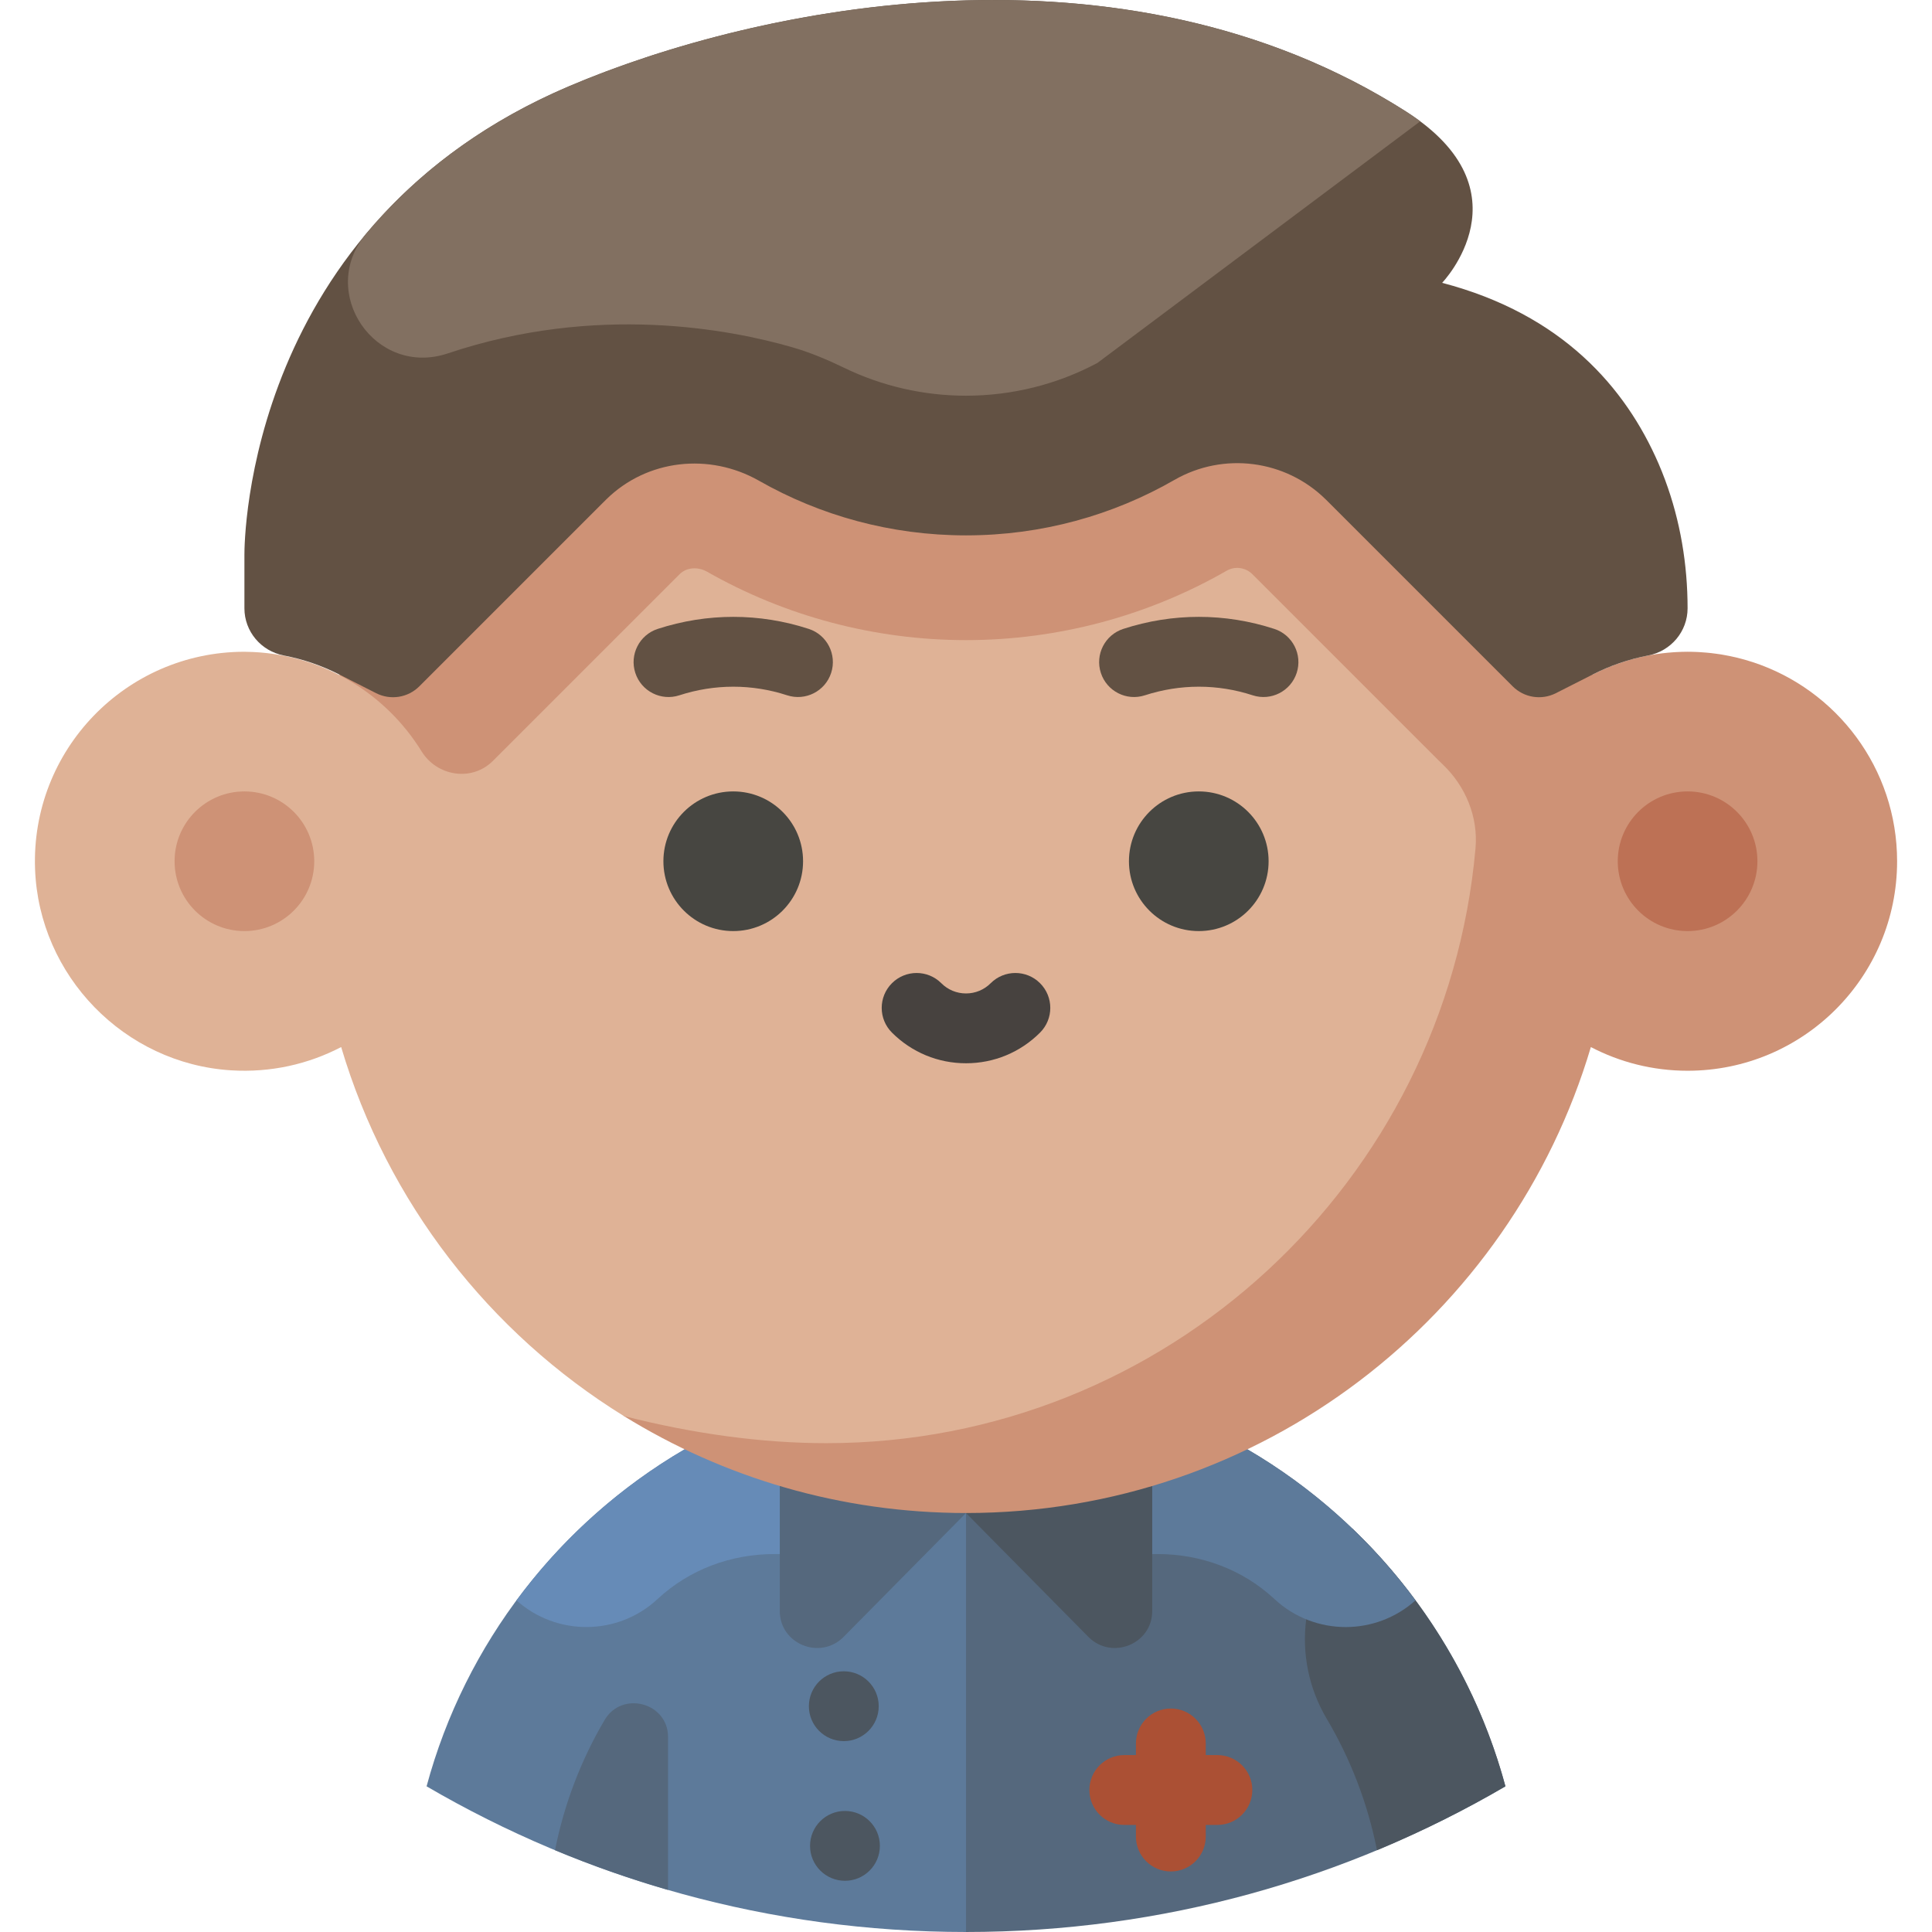 <?xml version="1.0" encoding="iso-8859-1"?>
<!-- Generator: Adobe Illustrator 19.0.0, SVG Export Plug-In . SVG Version: 6.00 Build 0)  -->
<svg version="1.1" id="Layer_1" xmlns="http://www.w3.org/2000/svg" xmlns:xlink="http://www.w3.org/1999/xlink" x="0px" y="0px"
	 viewBox="0 0 512.001 512.001" style="enable-background:new 0 0 512.001 512.001;" xml:space="preserve">
<path style="fill:#55687D;" d="M330.563,384.081h-74.562l-37.012,69.111l37.012,58.808c52.132,0,100.971-14.072,142.952-38.605
	C388.718,435.413,363.758,403.472,330.563,384.081z"/>
<path style="fill:#5D7A9A;" d="M181.439,384.081c-33.195,19.391-58.155,51.332-68.39,89.314C155.03,497.928,203.87,512,256.001,512
	V384.081H181.439z"/>
<path style="fill:#4C5660;" d="M351.589,455.48c6.285,10.605,10.853,22.347,13.327,34.842c11.765-4.897,23.134-10.556,34.038-16.927
	c-7.121-26.429-21.378-49.927-40.573-68.313c-0.09,0.086-0.179,0.172-0.269,0.258C344.522,418.423,341.973,439.25,351.589,455.48z"
	/>
<path style="fill:#55687D;" d="M147.086,490.322c9.724,4.048,19.72,7.571,29.956,10.532v-40.316c0-0.079,0-0.157,0-0.236
	c-0.027-9.112-12.205-12.327-16.824-4.472C154.036,466.343,149.534,477.962,147.086,490.322z"/>
<path style="fill:#5D7A9A;" d="M256.001,384.081c0,15.33,12.427,27.759,27.759,27.759h22.993c11.655,0,22.598,4.179,30.806,11.756
	l0.16,0.149c5.348,4.981,12.138,7.444,18.913,7.444c6.642,0,13.261-2.387,18.497-7.08c-11.955-16.178-27.12-29.839-44.565-40.03
	L256.001,384.081L256.001,384.081z"/>
<path style="fill:#668BB7;" d="M136.871,424.114c10.576,9.476,26.82,9.494,37.413-0.37l0.152-0.141
	c8.215-7.586,19.159-11.765,30.815-11.765h22.992c15.33,0,27.759-12.427,27.759-27.759l0,0h-74.562
	C163.992,394.272,148.826,407.934,136.871,424.114z"/>
<path style="fill:#55687D;" d="M256.001,400.963l-49.349-48.116v74.106c0,8.703,10.631,13.062,16.849,6.908L256.001,400.963z"/>
<g>
	<path style="fill:#4C5660;" d="M256.001,400.963l49.349-48.116v74.106c0,8.703-10.631,13.062-16.849,6.908L256.001,400.963z"/>
	<circle style="fill:#4C5660;" cx="223.616" cy="452.163" r="9.253"/>
	<circle style="fill:#4C5660;" cx="223.924" cy="489.175" r="9.253"/>
</g>
<path style="fill:#AB5034;" d="M322.623,465.118h-3.084v-3.084c0-5.11-4.143-9.253-9.253-9.253c-5.11,0-9.253,4.143-9.253,9.253
	v3.084h-3.084c-5.11,0-9.253,4.143-9.253,9.253c0,5.11,4.143,9.253,9.253,9.253h3.084v3.084c0,5.11,4.143,9.253,9.253,9.253
	c5.11,0,9.253-4.143,9.253-9.253v-3.084h3.084c5.11,0,9.253-4.143,9.253-9.253C331.876,469.26,327.733,465.118,322.623,465.118z"/>
<path style="fill:#CE9276;" d="M464.487,175.471c-0.618-0.202-1.244-0.391-1.87-0.572c-0.127-0.037-0.254-0.073-0.382-0.109
	c-0.601-0.169-1.204-0.329-1.814-0.479c-0.126-0.031-0.252-0.058-0.378-0.088c-1.104-0.262-2.222-0.489-3.351-0.683
	c-0.222-0.038-0.44-0.083-0.663-0.118c-0.418-0.067-0.841-0.121-1.262-0.179c-0.439-0.059-0.877-0.118-1.32-0.168
	c-0.37-0.042-0.743-0.078-1.115-0.112c-0.537-0.049-1.076-0.09-1.617-0.123c-0.301-0.019-0.602-0.041-0.904-0.054
	c-0.855-0.039-1.714-0.065-2.579-0.065c-1.012,0-2.015,0.037-3.013,0.09c-0.239,0.012-0.477,0.027-0.716,0.043
	c-2.031,0.136-4.033,0.378-5.998,0.727c-0.146,0.026-0.291,0.053-0.436,0.079c-2.058,0.382-4.079,0.875-6.05,1.478
	c-0.027,0.009-0.053,0.016-0.08,0.025c-3.068,0.944-6.024,2.144-8.841,3.578c-0.001-0.002-0.001-0.006-0.002-0.009
	c-2.372-8.973-5.357-17.832-8.89-26.493c-21.225-52.029-62.471-96.722-112.723-113.889c-14.194-4.844-29.101-7.506-44.481-7.506
	c-69.837,0-129.984,54.675-157.202,121.4c-3.533,8.662-6.519,17.525-8.892,26.501l75.423,196.524
	c26.353,16.29,57.412,25.696,90.671,25.696c78.282,0,144.389-52.083,165.589-123.483c7.671,4.003,16.388,6.278,25.639,6.278
	c30.662,0,55.518-24.856,55.518-55.518C502.748,203.605,486.697,182.73,464.487,175.471z"/>
<path style="fill:#DFB296;" d="M331.876,152.149c-1.83-1.801-4.609-2.16-6.795-0.904c-20.934,12.034-44.822,18.394-69.079,18.394
	c-24.059,0-47.775-6.262-68.585-18.111c-2.484-1.414-5.469-1.17-7.261,0.592l-0.592,0.587L130.76,201.51
	c-0.068,0.068-0.134,0.134-0.202,0.201c-5.569,5.483-14.743,4.031-18.851-2.617c-9.333-15.102-25.699-25.393-44.533-26.3
	c-0.59-0.026-1.181-0.047-1.777-0.053c-0.254-0.004-0.507-0.015-0.762-0.015c-31.286,0.076-56.493,26.027-55.344,57.588
	c1.029,28.273,23.662,51.549,51.898,53.332c10.583,0.669,20.568-1.65,29.222-6.166c12.193,41.065,39.243,75.735,74.917,97.787
	c18.288,4.668,36.483,7.189,53.661,7.189c90.158,0,164.182-69.457,172.035-157.613c0.745-8.372-2.635-16.516-8.727-22.306
	c-0.357-0.338-0.707-0.681-1.052-1.026L331.876,152.149z"/>
<circle style="fill:#CE9276;" cx="64.772" cy="228.24" r="18.506"/>
<circle style="fill:#BD7155;" cx="447.23" cy="228.24" r="18.506"/>
<path style="fill:#47423F;" d="M256.001,281.777c-7.415,0-14.385-2.888-19.629-8.13c-3.614-3.614-3.614-9.473,0.001-13.086
	c3.614-3.612,9.473-3.612,13.085,0c1.747,1.748,4.071,2.711,6.542,2.711c2.471,0,4.796-0.962,6.543-2.711
	c3.615-3.614,9.474-3.614,13.085,0c3.615,3.614,3.615,9.473,0.001,13.086C270.387,278.889,263.416,281.777,256.001,281.777z"/>
<g>
	<circle style="fill:#474641;" cx="194.315" cy="228.24" r="18.506"/>
	<circle style="fill:#474641;" cx="317.688" cy="228.24" r="18.506"/>
</g>
<g>
	<path style="fill:#625143;" d="M317.704,163.473c6.733,0,13.46,1.063,19.999,3.193c4.858,1.582,7.516,6.804,5.934,11.662
		c-1.583,4.861-6.811,7.517-11.664,5.934c-9.331-3.039-19.213-3.036-28.576,0.005c-4.855,1.579-10.081-1.08-11.659-5.94
		c-1.579-4.86,1.081-10.08,5.94-11.659C304.233,164.538,310.97,163.473,317.704,163.473z"/>
	<path style="fill:#625143;" d="M194.331,163.473c6.732,0,13.46,1.063,19.999,3.193c4.858,1.582,7.516,6.804,5.934,11.662
		c-1.583,4.861-6.805,7.517-11.664,5.934c-9.331-3.039-19.213-3.036-28.576,0.005c-4.854,1.579-10.081-1.08-11.659-5.94
		c-1.579-4.86,1.081-10.08,5.94-11.659C180.859,164.538,187.597,163.473,194.331,163.473z"/>
	<path style="fill:#625143;" d="M150.719,22.891c50.276-21.434,146.792-41.23,221.902,6.671
		c33.026,21.057,9.558,45.392,9.558,45.392c31.892,8.345,48.642,27.839,57.334,47.853c0.629,1.455,1.219,2.924,1.767,4.406
		c0.004,0.009,0.005,0.019,0.009,0.027c4.024,10.845,5.94,22.377,5.94,33.959l0,0c0,6.15-4.413,11.355-10.453,12.511
		c-5.185,0.993-10.114,2.708-14.68,5.032l-9.781,4.962c-3.807,1.931-8.425,1.195-11.444-1.823L352.09,133.1
		c-0.257-0.257-0.513-0.512-0.771-0.765c-10.678-10.513-27.08-12.625-40.072-5.158c-16.269,9.353-35.132,14.702-55.245,14.702
		c-19.951,0-38.67-5.263-54.849-14.475c-13.157-7.49-29.68-5.688-40.469,4.932c-0.258,0.254-0.514,0.508-0.771,0.765
		c-12.195,12.195-48.781,48.781-48.781,48.781c-3.019,3.019-7.637,3.754-11.444,1.823l-9.759-4.951
		c-4.573-2.329-9.51-4.049-14.704-5.044c-6.04-1.156-10.452-6.361-10.452-12.511v-14.168
		C64.772,143.173,65.382,59.282,150.719,22.891z"/>
</g>
<path style="fill:#827061;" d="M372.621,29.562c-1.45-0.925-2.91-1.816-4.376-2.691c-0.415-0.248-0.832-0.491-1.249-0.734
	c-1.218-0.713-2.447-1.405-3.677-2.095c-0.287-0.162-0.575-0.323-0.864-0.481c-1.479-0.808-2.966-1.595-4.459-2.355
	c-0.266-0.136-0.534-0.265-0.802-0.398c-1.256-0.632-2.516-1.246-3.779-1.846c-0.423-0.201-0.846-0.4-1.271-0.597
	c-1.315-0.611-2.634-1.205-3.957-1.782c-0.211-0.091-0.421-0.189-0.63-0.279c-1.536-0.663-3.079-1.298-4.626-1.915
	c-0.308-0.123-0.618-0.242-0.928-0.363c-1.289-0.502-2.582-0.997-3.881-1.473c-0.387-0.142-0.774-0.286-1.162-0.424
	c-67.844-24.377-143.643-7.399-186.242,10.762c-23.96,10.217-41.24,24.178-53.702,39.06C84.01,77.485,99.482,100.095,118.69,93.65
	c39.472-13.247,74.935-6.34,91.268-1.62c4.738,1.369,9.289,3.279,13.727,5.432c10.002,4.856,21.081,7.405,32.316,7.405
	c12.189,0,24.192-2.999,34.842-8.692l85.532-64.022l0,0C375.211,31.286,373.967,30.421,372.621,29.562z"/>
<g>
</g>
<g>
</g>
<g>
</g>
<g>
</g>
<g>
</g>
<g>
</g>
<g>
</g>
<g>
</g>
<g>
</g>
<g>
</g>
<g>
</g>
<g>
</g>
<g>
</g>
<g>
</g>
<g>
</g>
</svg>
